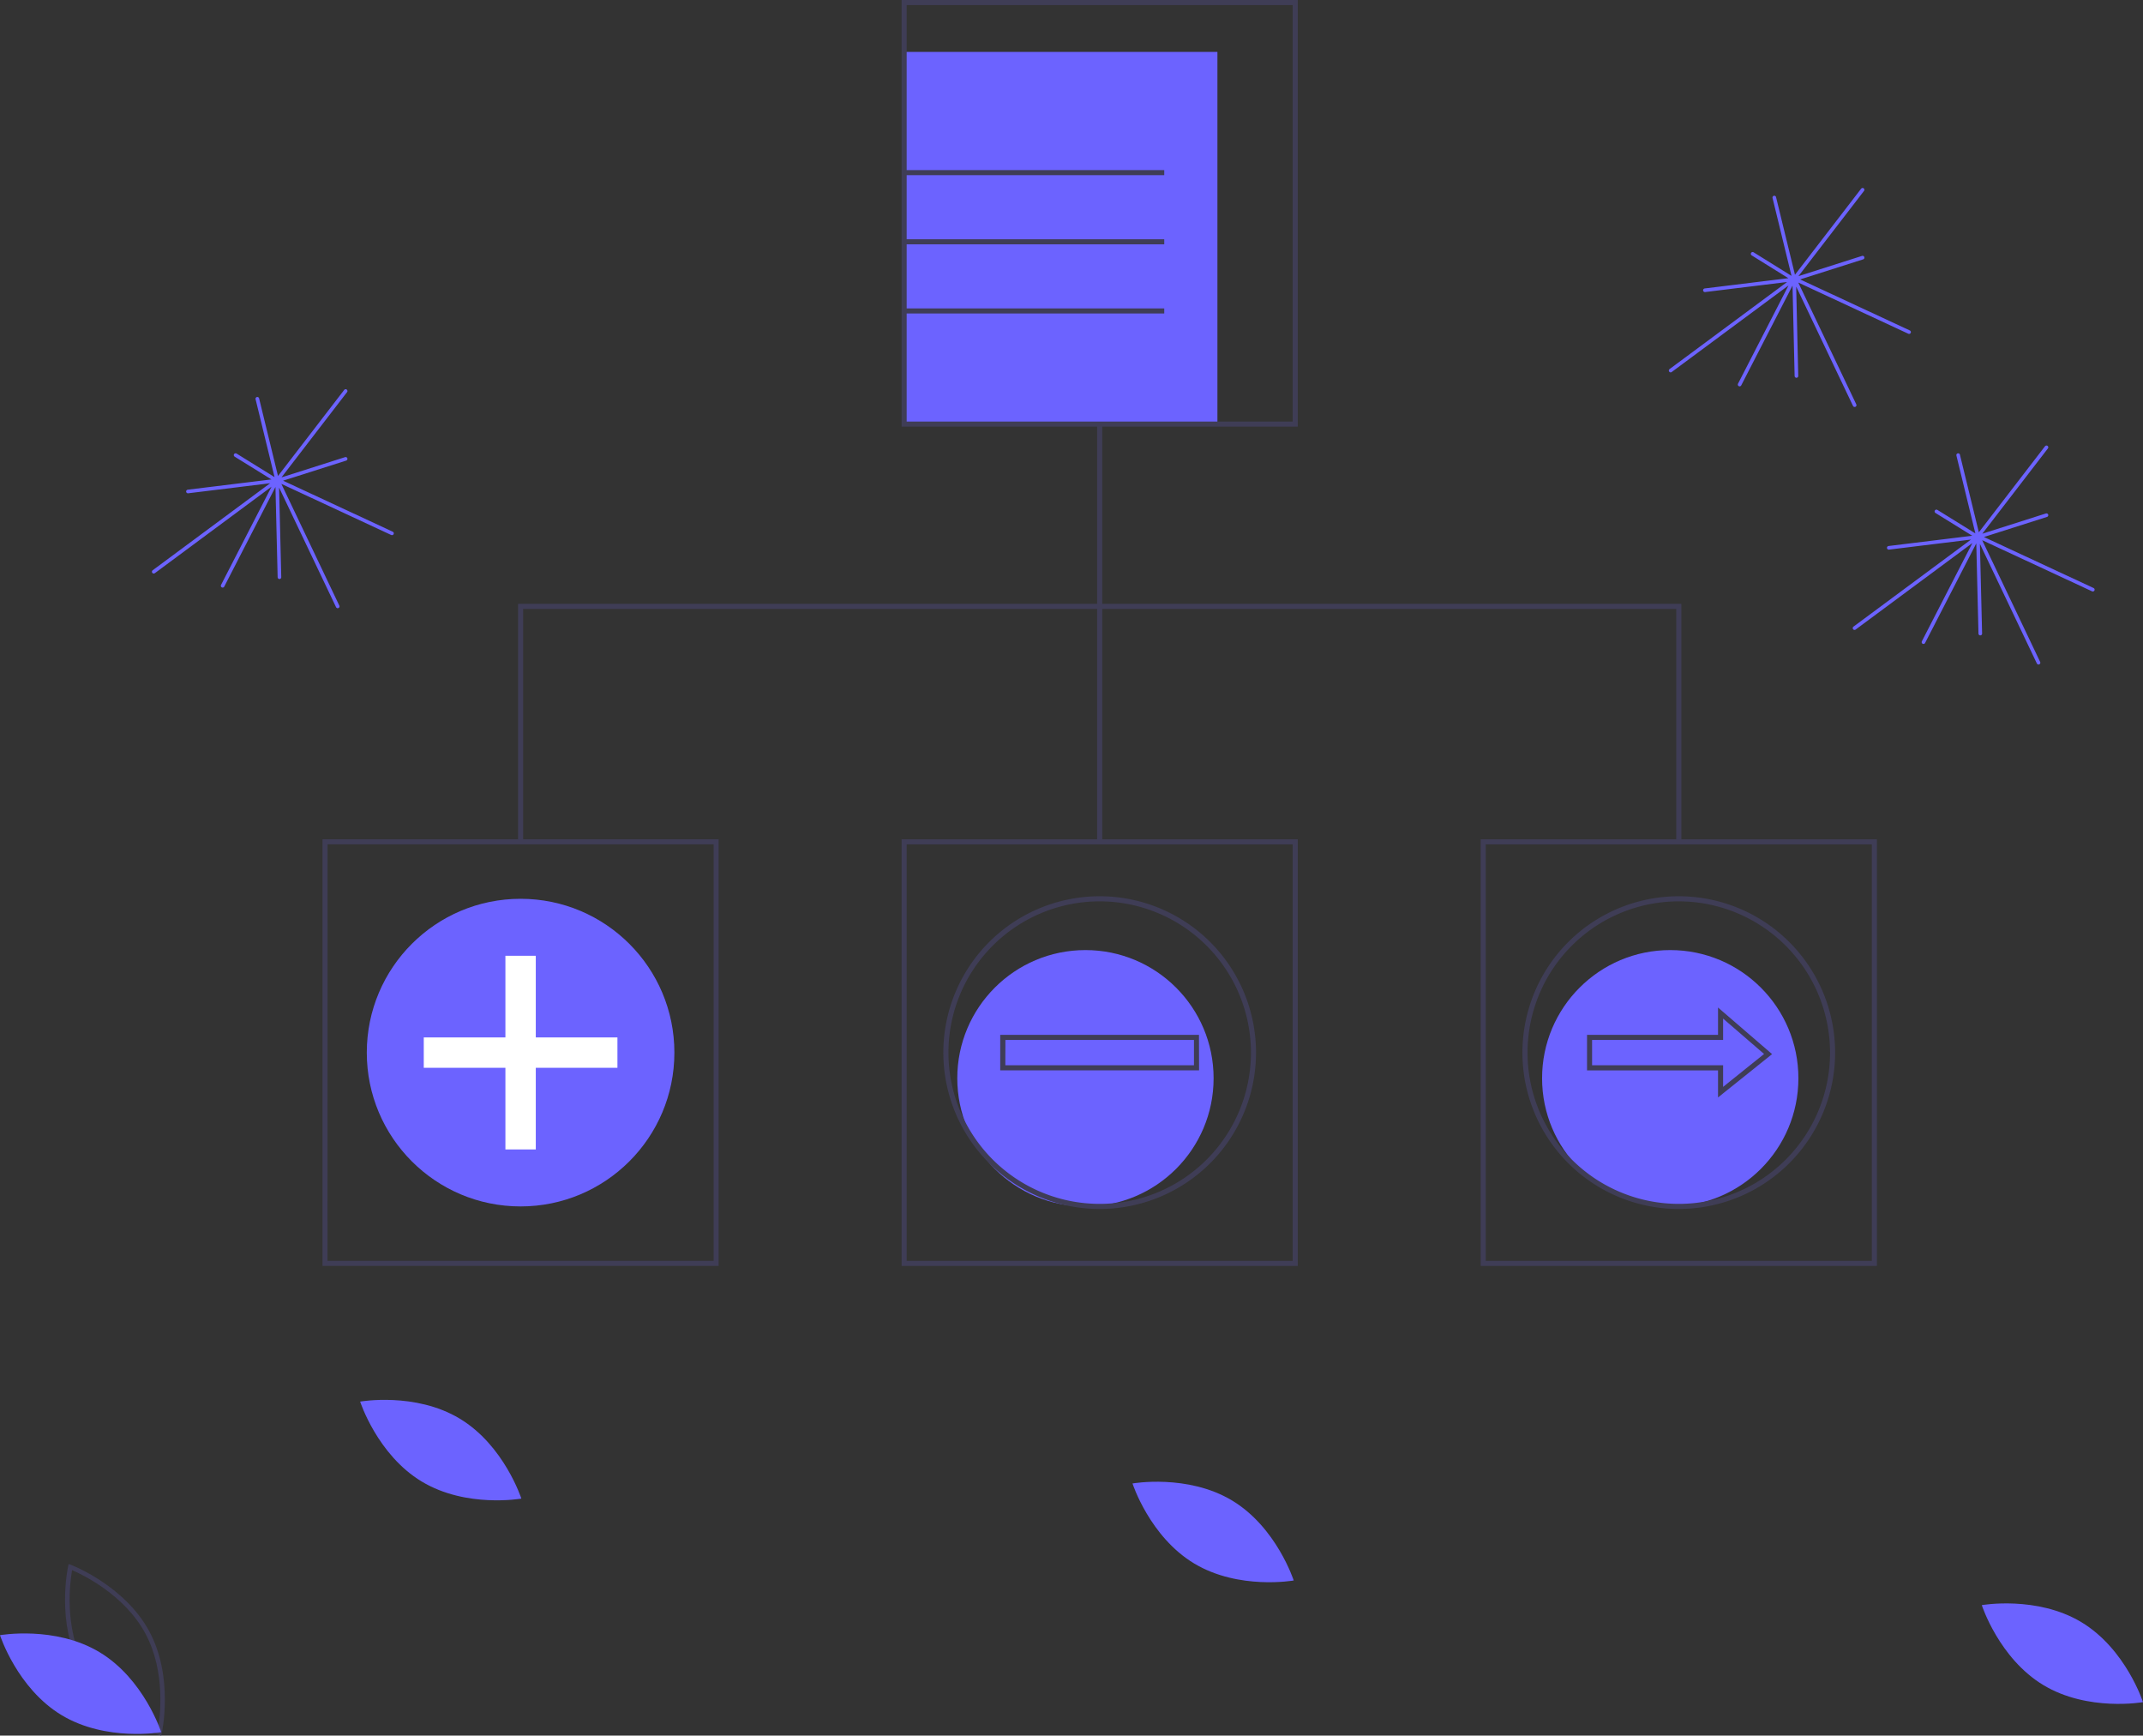 <svg id="b7479f35-b76c-414d-9259-8a40bcbac55e" xmlns="http://www.w3.org/2000/svg" viewBox="0 0 951.28 770.37"><rect x="0" y="0" width="951.28" height="770.37" fill="#333333" stroke="none"/><defs><style>.cls-1{fill:#6c63ff;}.cls-2{fill:#3f3d56;}.cls-3{fill:#fff;}.cls-4{fill:none;stroke:#6c63ff;stroke-linecap:round;stroke-linejoin:round;stroke-width:1.61px;}</style></defs><title>kuro-tree-connect-ill</title><circle class="cls-1" cx="741.42" cy="478.59" r="56.89"/><circle class="cls-1" cx="481.83" cy="478.59" r="56.89"/><rect class="cls-1" x="401.34" y="23.04" width="139.07" height="165.19"/><path class="cls-2" d="M576.09,229.36H400.22V40H576.09Zm-173.62-2.25H573.84V42.25H402.47Z" transform="translate(0 -40)"/><path class="cls-2" d="M576.09,601.89H400.22V412.53H576.09Zm-173.62-2.25H573.84V414.78H402.47Z" transform="translate(0 -40)"/><path class="cls-2" d="M319,601.89H143.16V412.53H319Zm-173.62-2.25H316.78V414.78H145.41Z" transform="translate(0 -40)"/><path class="cls-2" d="M833.16,601.89H657.28V412.53H833.16Zm-173.63-2.25H830.9V414.78H659.53Z" transform="translate(0 -40)"/><rect class="cls-2" x="487.03" y="188.23" width="2.25" height="185.42"/><polygon class="cls-2" points="746.35 373.66 744.09 373.66 744.09 270.27 232.22 270.27 232.22 373.66 229.97 373.66 229.97 268.02 746.35 268.02 746.35 373.66"/><rect class="cls-2" x="401.34" y="75.5" width="115.47" height="2.25"/><rect class="cls-2" x="401.34" y="106.2" width="115.47" height="2.25"/><rect class="cls-2" x="401.34" y="136.89" width="115.47" height="2.25"/><circle class="cls-1" cx="231.09" cy="467.21" r="68.27"/><polygon class="cls-3" points="274.08 460.47 237.84 460.47 237.84 424.23 224.35 424.23 224.35 460.47 188.11 460.47 188.11 473.95 224.35 473.95 224.35 510.19 237.84 510.19 237.84 473.95 274.08 473.95 274.08 460.47"/><path class="cls-2" d="M488.16,576.61a69.4,69.4,0,1,1,69.39-69.4A69.4,69.4,0,0,1,488.16,576.61Zm0-136.54a67.14,67.14,0,1,0,67.14,67.14h0a67.22,67.22,0,0,0-67.14-67.14Z" transform="translate(0 -40)"/><path class="cls-2" d="M532.27,515.08H444V499.34h88.23Zm-86-2.26H530V501.59H446.3Z" transform="translate(0 -40)"/><path class="cls-2" d="M745.22,576.61a69.4,69.4,0,1,1,69.39-69.4A69.4,69.4,0,0,1,745.22,576.61Zm0-136.54a67.14,67.14,0,1,0,67.14,67.14h0a67.22,67.22,0,0,0-67.14-67.14Z" transform="translate(0 -40)"/><path class="cls-2" d="M762.63,527.12v-12H704.48V499.34h58.15V487.19l24,20.69Zm-55.9-14.3h58.16v9.6l18.18-14.6-18.18-15.71v9.48H706.73Z" transform="translate(0 -40)"/><path class="cls-2" d="M71.56,810.37l-1.07-.4c-.24-.09-23.71-9.08-34.7-29.48s-5.62-44.94-5.56-45.19l.25-1.11,1.08.4c.23.09,23.7,9.08,34.7,29.47s5.61,45,5.56,45.19Zm-34-30.82c9.29,17.24,27.84,26.07,32.54,28.09.89-5,3.7-25.4-5.59-42.63S36.66,738.94,32,736.91c-.89,5-3.69,25.41,5.6,42.64Z" transform="translate(0 -40)"/><path class="cls-1" d="M44.19,773.34c19.76,11.89,27.37,35.5,27.37,35.5s-24.43,4.34-44.19-7.55S0,765.79,0,765.79,24.43,761.45,44.19,773.34Z" transform="translate(0 -40)"/><path class="cls-1" d="M204.06,669.66c19.76,11.89,27.37,35.5,27.37,35.5s-24.43,4.34-44.19-7.55-27.37-35.5-27.37-35.5S184.3,657.77,204.06,669.66Z" transform="translate(0 -40)"/><path class="cls-1" d="M923.91,760c19.76,11.89,27.37,35.51,27.37,35.51s-24.43,4.34-44.19-7.55-27.37-35.51-27.37-35.51S904.15,748.13,923.91,760Z" transform="translate(0 -40)"/><path class="cls-1" d="M546.91,706c19.76,11.89,27.37,35.51,27.37,35.51s-24.43,4.34-44.19-7.55-27.37-35.51-27.37-35.51S527.15,694.13,546.91,706Z" transform="translate(0 -40)"/><path class="cls-4" d="M796.22,164l30.59-39.77m-30.59,39.86,30.59-9.74m-70,14.48L796.22,164M778,152.67,796.22,164m.16-.32-8.77-36m9,36.15,26.67,56m-81.68-15.36L796.22,164m-24,46.68,24-46.68m1.22,42.88-1-43.22m51,23.74-51-23.72" transform="translate(0 -40)"/><path class="cls-4" d="M877.84,278.32l30.59-39.77m-30.59,39.86,30.59-9.74m-70,14.48,39.42-4.83M859.58,267l18.26,11.31M878,278l-8.77-36m9,36.15,26.67,56m-81.67-15.36,54.6-40.45m-24,46.68,24-46.68m1.22,42.88L878,278m51,23.73L878,278" transform="translate(0 -40)"/><path class="cls-4" d="M122.84,253.32l30.59-39.77m-30.59,39.86,30.59-9.74m-70,14.48,39.42-4.83M104.58,242l18.26,11.31M123,253l-8.77-36m9,36.15,26.67,56M68.24,293.77l54.6-40.45M98.83,300l24-46.68m1.22,42.88L123,253m51,23.73L123,253" transform="translate(0 -40)"/></svg>